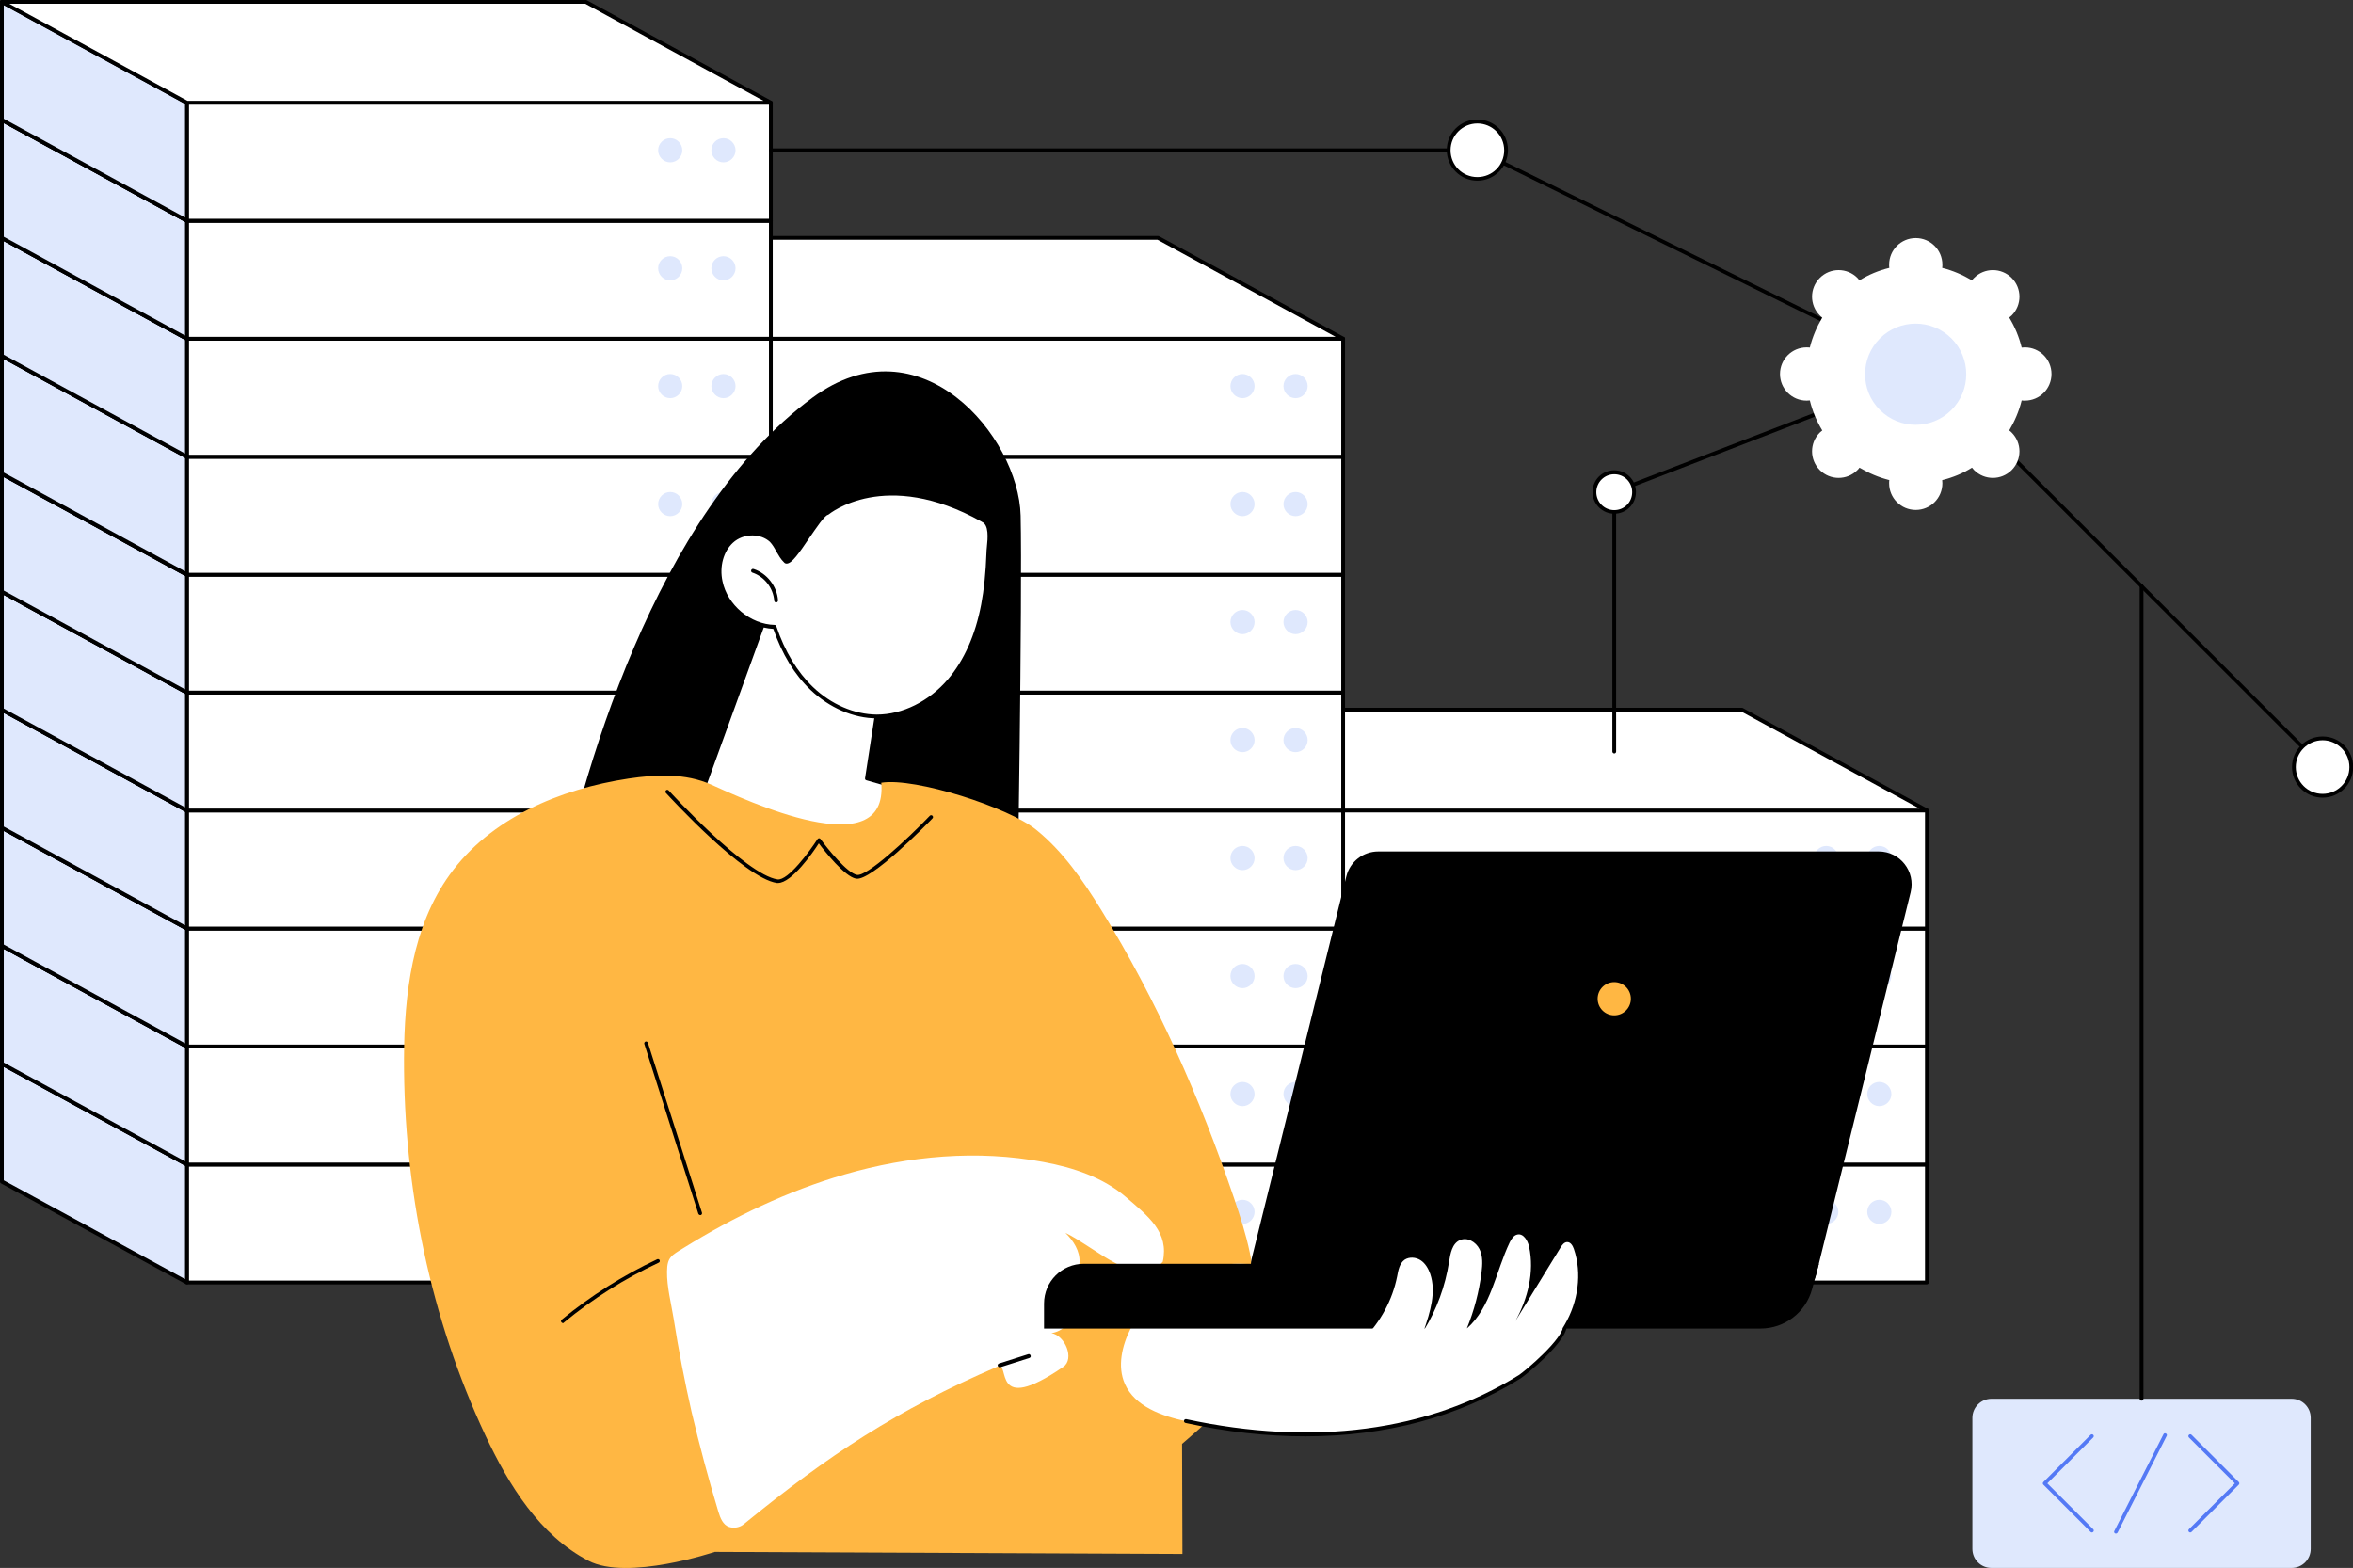 <?xml version="1.0" encoding="utf-8"?>
<!-- Generator: Adobe Illustrator 27.4.0, SVG Export Plug-In . SVG Version: 6.00 Build 0)  -->
<svg version="1.1" id="Layer_2_00000131333749764442742180000008181217848178881971_"
	 xmlns="http://www.w3.org/2000/svg" xmlns:xlink="http://www.w3.org/1999/xlink" x="0px" y="0px" viewBox="0 0 1246.3 830.5"
	 style="enable-background:new 0 0 1246.3 830.5;" xml:space="preserve">
<rect x="0" y="0" width="1246.3" height="830.5" fill="#333333" stroke="none"/>
<style type="text/css">
	.st0{fill:#DFE8FD;}
	.st1{fill:#FFFFFF;}
	.st2{fill:#FFB743;}
	.st3{fill:#5479F5;}
</style>
<g id="Illustration">
	<g id="Cloud_architect">
		<path class="st0" d="M1054.8,740.9h159c5.6,0,10.1,4.5,10.1,10.1v69.4c0,5.6-4.5,10.1-10.1,10.1h-159c-5.6,0-10.1-4.5-10.1-10.1
			V751C1044.7,745.5,1049.2,740.9,1054.8,740.9z"/>
		<rect x="711.3" y="616.8" class="st1" width="309.3" height="62.5"/>
		<path d="M1020.6,680.3H711.3c-0.5,0-1-0.5-1-1v-62.5c0-0.5,0.5-1,1-1h309.3c0.5,0,1,0.5,1,1v62.5
			C1021.6,679.8,1021.2,680.3,1020.6,680.3z M712.3,678.3h307.3v-60.5H712.3V678.3z"/>
		<path class="st0" d="M989,641.9c0,3.5,2.9,6.4,6.4,6.4s6.4-2.9,6.4-6.4s-2.9-6.4-6.4-6.4S989,638.4,989,641.9z"/>
		<path class="st0" d="M960.9,641.9c0,3.5,2.9,6.4,6.4,6.4s6.4-2.9,6.4-6.4s-2.9-6.4-6.4-6.4S960.9,638.4,960.9,641.9z"/>
		<polygon class="st0" points="613.3,625.8 711.3,679.3 711.3,616.8 613.3,563.4 		"/>
		<path d="M711.3,680.3c-0.2,0-0.3,0-0.5-0.1l-98-53.4c-0.3-0.2-0.5-0.5-0.5-0.9v-62.5c0-0.3,0.2-0.7,0.5-0.9s0.7-0.2,1,0l98,53.4
			c0.3,0.2,0.5,0.5,0.5,0.9v62.5c0,0.3-0.2,0.7-0.5,0.9C711.7,680.2,711.5,680.3,711.3,680.3L711.3,680.3z M614.3,625.3l96,52.3
			v-60.2l-96-52.3V625.3z"/>
		<polygon class="st1" points="922.6,563.4 1020.6,616.8 711.3,616.8 613.3,563.4 		"/>
		<path d="M1020.6,617.8H711.3c-0.2,0-0.3,0-0.5-0.1l-98-53.4c-0.4-0.2-0.6-0.7-0.5-1.1s0.5-0.8,1-0.8h309.3c0.2,0,0.3,0,0.5,0.1
			l98,53.4c0.4,0.2,0.6,0.7,0.5,1.1S1021.1,617.8,1020.6,617.8z M711.6,615.8h305.1l-94.4-51.4H617.2L711.6,615.8z"/>
		<rect x="711.3" y="554.3" class="st1" width="309.3" height="62.5"/>
		<path d="M1020.6,617.8H711.3c-0.5,0-1-0.5-1-1v-62.5c0-0.5,0.5-1,1-1h309.3c0.5,0,1,0.5,1,1v62.5
			C1021.6,617.3,1021.2,617.8,1020.6,617.8z M712.3,615.8h307.3v-60.5H712.3V615.8z"/>
		<path class="st0" d="M989,579.5c0,3.5,2.9,6.4,6.4,6.4s6.4-2.9,6.4-6.4s-2.9-6.4-6.4-6.4S989,575.9,989,579.5z"/>
		<path class="st0" d="M960.9,579.5c0,3.5,2.9,6.4,6.4,6.4s6.4-2.9,6.4-6.4s-2.9-6.4-6.4-6.4S960.9,575.9,960.9,579.5z"/>
		<polygon class="st0" points="613.3,563.4 711.3,616.8 711.3,554.3 613.3,500.9 		"/>
		<path d="M711.3,617.8c-0.2,0-0.3,0-0.5-0.1l-98-53.4c-0.3-0.2-0.5-0.5-0.5-0.9v-62.5c0-0.4,0.2-0.7,0.5-0.9s0.7-0.2,1,0l98,53.4
			c0.3,0.2,0.5,0.5,0.5,0.9v62.5c0,0.3-0.2,0.7-0.5,0.9C711.7,617.7,711.5,617.8,711.3,617.8L711.3,617.8z M614.3,562.8l96,52.3
			v-60.2l-96-52.3V562.8z"/>
		<polygon class="st1" points="922.6,500.9 1020.6,554.3 711.3,554.3 613.3,500.9 		"/>
		<path d="M1020.6,555.3H711.3c-0.2,0-0.3,0-0.5-0.1l-98-53.4c-0.4-0.2-0.6-0.7-0.5-1.1s0.5-0.8,1-0.8h309.3c0.2,0,0.3,0,0.5,0.1
			l98,53.4c0.4,0.2,0.6,0.7,0.5,1.1S1021.1,555.3,1020.6,555.3z M711.6,553.3h305.1l-94.4-51.4H617.2L711.6,553.3z"/>
		<rect x="711.3" y="491.8" class="st1" width="309.3" height="62.5"/>
		<path d="M1020.6,555.3H711.3c-0.5,0-1-0.5-1-1v-62.5c0-0.5,0.5-1,1-1h309.3c0.5,0,1,0.5,1,1v62.5
			C1021.6,554.8,1021.2,555.3,1020.6,555.3z M712.3,553.3h307.3v-60.5H712.3V553.3z"/>
		<path class="st0" d="M989,517c0,3.5,2.9,6.4,6.4,6.4s6.4-2.9,6.4-6.4s-2.9-6.4-6.4-6.4S989,513.4,989,517z"/>
		<path class="st0" d="M960.9,517c0,3.5,2.9,6.4,6.4,6.4s6.4-2.9,6.4-6.4s-2.9-6.4-6.4-6.4S960.9,513.4,960.9,517z"/>
		<polygon class="st0" points="613.3,500.9 711.3,554.3 711.3,491.8 613.3,438.4 		"/>
		<path d="M711.3,555.3c-0.2,0-0.3,0-0.5-0.1l-98-53.4c-0.3-0.2-0.5-0.5-0.5-0.9v-62.5c0-0.4,0.2-0.7,0.5-0.9s0.7-0.2,1,0l98,53.4
			c0.3,0.2,0.5,0.5,0.5,0.9v62.5c0,0.3-0.2,0.7-0.5,0.9C711.7,555.2,711.5,555.3,711.3,555.3L711.3,555.3z M614.3,500.3l96,52.3
			v-60.2l-96-52.3V500.3L614.3,500.3z"/>
		<polygon class="st1" points="922.6,438.4 1020.6,491.8 711.3,491.8 613.3,438.4 		"/>
		<path d="M1020.6,492.8H711.3c-0.2,0-0.3,0-0.5-0.1l-98-53.4c-0.4-0.2-0.6-0.7-0.5-1.1s0.5-0.8,1-0.8h309.3c0.2,0,0.3,0,0.5,0.1
			l98,53.4c0.4,0.2,0.6,0.7,0.5,1.1S1021.1,492.8,1020.6,492.8z M711.6,490.8h305.1l-94.4-51.4H617.2L711.6,490.8z"/>
		<rect x="711.3" y="429.3" class="st1" width="309.3" height="62.5"/>
		<path d="M1020.6,492.8H711.3c-0.5,0-1-0.5-1-1v-62.5c0-0.5,0.5-1,1-1h309.3c0.5,0,1,0.5,1,1v62.5
			C1021.6,492.4,1021.2,492.8,1020.6,492.8z M712.3,490.8h307.3v-60.5H712.3V490.8z"/>
		<path class="st0" d="M989,454.5c0,3.5,2.9,6.4,6.4,6.4s6.4-2.9,6.4-6.4s-2.9-6.4-6.4-6.4S989,450.9,989,454.5z"/>
		<path class="st0" d="M960.9,454.5c0,3.5,2.9,6.4,6.4,6.4s6.4-2.9,6.4-6.4s-2.9-6.4-6.4-6.4S960.9,450.9,960.9,454.5z"/>
		<polygon class="st0" points="613.3,438.4 711.3,491.8 711.3,429.3 613.3,375.9 		"/>
		<path d="M711.3,492.8c-0.2,0-0.3,0-0.5-0.1l-98-53.4c-0.3-0.2-0.5-0.5-0.5-0.9v-62.5c0-0.4,0.2-0.7,0.5-0.9s0.7-0.2,1,0l98,53.4
			c0.3,0.2,0.5,0.5,0.5,0.9v62.5c0,0.4-0.2,0.7-0.5,0.9C711.7,492.8,711.5,492.8,711.3,492.8L711.3,492.8z M614.3,437.8l96,52.3
			v-60.2l-96-52.3V437.8L614.3,437.8z"/>
		<polygon class="st1" points="922.6,375.9 1020.6,429.3 711.3,429.3 613.3,375.9 		"/>
		<path d="M1020.6,430.3H711.3c-0.2,0-0.3,0-0.5-0.1l-98-53.4c-0.4-0.2-0.6-0.7-0.5-1.1s0.5-0.8,1-0.8h309.3c0.2,0,0.3,0,0.5,0.1
			l98,53.4c0.4,0.2,0.6,0.7,0.5,1.1S1021.1,430.3,1020.6,430.3L1020.6,430.3z M711.6,428.3h305.1l-94.4-51.4H617.2L711.6,428.3
			L711.6,428.3z"/>
		<rect x="402.1" y="616.8" class="st1" width="309.3" height="62.5"/>
		<path d="M711.3,680.3H402.1c-0.5,0-1-0.5-1-1v-62.5c0-0.5,0.5-1,1-1h309.3c0.5,0,1,0.5,1,1v62.5
			C712.3,679.8,711.9,680.3,711.3,680.3z M403.1,678.3h307.3v-60.5H403.1V678.3z"/>
		<path class="st0" d="M679.8,641.9c0,3.5,2.9,6.4,6.4,6.4s6.4-2.9,6.4-6.4s-2.9-6.4-6.4-6.4S679.8,638.4,679.8,641.9z"/>
		<path class="st0" d="M651.7,641.9c0,3.5,2.9,6.4,6.4,6.4s6.4-2.9,6.4-6.4s-2.9-6.4-6.4-6.4S651.7,638.4,651.7,641.9z"/>
		<polygon class="st0" points="304,625.8 402.1,679.3 402.1,616.8 304,563.4 		"/>
		<path d="M402.1,680.3c-0.2,0-0.3,0-0.5-0.1l-98-53.4c-0.3-0.2-0.5-0.5-0.5-0.9v-62.5c0-0.3,0.2-0.7,0.5-0.9s0.7-0.2,1,0l98,53.4
			c0.3,0.2,0.5,0.5,0.5,0.9v62.5c0,0.3-0.2,0.7-0.5,0.9C402.4,680.2,402.2,680.3,402.1,680.3L402.1,680.3z M305,625.3l96,52.3v-60.2
			L305,565V625.3z"/>
		<polygon class="st1" points="613.3,563.4 711.3,616.8 402.1,616.8 304,563.4 		"/>
		<path d="M711.3,617.8H402.1c-0.2,0-0.3,0-0.5-0.1l-98-53.4c-0.4-0.2-0.6-0.7-0.5-1.1c0.1-0.4,0.5-0.8,1-0.8h309.3
			c0.2,0,0.3,0,0.5,0.1l98,53.4c0.4,0.2,0.6,0.7,0.5,1.1S711.8,617.8,711.3,617.8L711.3,617.8z M402.3,615.8h305.1l-94.4-51.4H308
			L402.3,615.8L402.3,615.8z"/>
		<rect x="402.1" y="554.3" class="st1" width="309.3" height="62.5"/>
		<path d="M711.3,617.8H402.1c-0.5,0-1-0.5-1-1v-62.5c0-0.5,0.5-1,1-1h309.3c0.5,0,1,0.5,1,1v62.5
			C712.3,617.3,711.9,617.8,711.3,617.8z M403.1,615.8h307.3v-60.5H403.1V615.8z"/>
		<path class="st0" d="M679.8,579.5c0,3.5,2.9,6.4,6.4,6.4s6.4-2.9,6.4-6.4s-2.9-6.4-6.4-6.4S679.8,575.9,679.8,579.5z"/>
		<path class="st0" d="M651.7,579.5c0,3.5,2.9,6.4,6.4,6.4s6.4-2.9,6.4-6.4s-2.9-6.4-6.4-6.4S651.7,575.9,651.7,579.5z"/>
		<polygon class="st0" points="304,563.4 402.1,616.8 402.1,554.3 304,500.9 		"/>
		<path d="M402.1,617.8c-0.2,0-0.3,0-0.5-0.1l-98-53.4c-0.3-0.2-0.5-0.5-0.5-0.9v-62.5c0-0.4,0.2-0.7,0.5-0.9s0.7-0.2,1,0l98,53.4
			c0.3,0.2,0.5,0.5,0.5,0.9v62.5c0,0.3-0.2,0.7-0.5,0.9C402.4,617.7,402.2,617.8,402.1,617.8L402.1,617.8z M305,562.8l96,52.3v-60.2
			l-96-52.3V562.8z"/>
		<polygon class="st1" points="613.3,500.9 711.3,554.3 402.1,554.3 304,500.9 		"/>
		<path d="M711.3,555.3H402.1c-0.2,0-0.3,0-0.5-0.1l-98-53.4c-0.4-0.2-0.6-0.7-0.5-1.1c0.1-0.4,0.5-0.8,1-0.8h309.3
			c0.2,0,0.3,0,0.5,0.1l98,53.4c0.4,0.2,0.6,0.7,0.5,1.1S711.8,555.3,711.3,555.3L711.3,555.3z M402.3,553.3h305.1l-94.4-51.4H308
			L402.3,553.3L402.3,553.3z"/>
		<rect x="402.1" y="491.8" class="st1" width="309.3" height="62.5"/>
		<path d="M711.3,555.3H402.1c-0.5,0-1-0.5-1-1v-62.5c0-0.5,0.5-1,1-1h309.3c0.5,0,1,0.5,1,1v62.5
			C712.3,554.8,711.9,555.3,711.3,555.3z M403.1,553.3h307.3v-60.5H403.1V553.3z"/>
		<path class="st0" d="M679.8,517c0,3.5,2.9,6.4,6.4,6.4s6.4-2.9,6.4-6.4s-2.9-6.4-6.4-6.4S679.8,513.4,679.8,517z"/>
		<path class="st0" d="M651.7,517c0,3.5,2.9,6.4,6.4,6.4s6.4-2.9,6.4-6.4s-2.9-6.4-6.4-6.4S651.7,513.4,651.7,517z"/>
		<polygon class="st0" points="304,500.9 402.1,554.3 402.1,491.8 304,438.4 		"/>
		<path d="M402.1,555.3c-0.2,0-0.3,0-0.5-0.1l-98-53.4c-0.3-0.2-0.5-0.5-0.5-0.9v-62.5c0-0.4,0.2-0.7,0.5-0.9s0.7-0.2,1,0l98,53.4
			c0.3,0.2,0.5,0.5,0.5,0.9v62.5c0,0.3-0.2,0.7-0.5,0.9C402.4,555.2,402.2,555.3,402.1,555.3L402.1,555.3z M305,500.3l96,52.3v-60.2
			l-96-52.3V500.3L305,500.3z"/>
		<polygon class="st1" points="613.3,438.4 711.3,491.8 402.1,491.8 304,438.4 		"/>
		<path d="M711.3,492.8H402.1c-0.2,0-0.3,0-0.5-0.1l-98-53.4c-0.4-0.2-0.6-0.7-0.5-1.1c0.1-0.4,0.5-0.8,1-0.8h309.3
			c0.2,0,0.3,0,0.5,0.1l98,53.4c0.4,0.2,0.6,0.7,0.5,1.1S711.8,492.8,711.3,492.8L711.3,492.8z M402.3,490.8h305.1l-94.4-51.4H308
			L402.3,490.8L402.3,490.8z"/>
		<rect x="402.1" y="429.3" class="st1" width="309.3" height="62.5"/>
		<path d="M711.3,492.8H402.1c-0.5,0-1-0.5-1-1v-62.5c0-0.5,0.5-1,1-1h309.3c0.5,0,1,0.5,1,1v62.5
			C712.3,492.4,711.9,492.8,711.3,492.8z M403.1,490.8h307.3v-60.5H403.1V490.8z"/>
		<path class="st0" d="M679.8,454.5c0,3.5,2.9,6.4,6.4,6.4s6.4-2.9,6.4-6.4s-2.9-6.4-6.4-6.4S679.8,450.9,679.8,454.5z"/>
		<path class="st0" d="M651.7,454.5c0,3.5,2.9,6.4,6.4,6.4s6.4-2.9,6.4-6.4s-2.9-6.4-6.4-6.4S651.7,450.9,651.7,454.5z"/>
		<polygon class="st0" points="304,438.4 402.1,491.8 402.1,429.3 304,375.9 		"/>
		<path d="M402.1,492.8c-0.2,0-0.3,0-0.5-0.1l-98-53.4c-0.3-0.2-0.5-0.5-0.5-0.9v-62.5c0-0.4,0.2-0.7,0.5-0.9s0.7-0.2,1,0l98,53.4
			c0.3,0.2,0.5,0.5,0.5,0.9v62.5c0,0.4-0.2,0.7-0.5,0.9C402.4,492.8,402.2,492.8,402.1,492.8L402.1,492.8z M305,437.8l96,52.3v-60.2
			l-96-52.3V437.8L305,437.8z"/>
		<polygon class="st1" points="613.3,375.9 711.3,429.3 402.1,429.3 304,375.9 		"/>
		<path d="M711.3,430.3H402.1c-0.2,0-0.3,0-0.5-0.1l-98-53.4c-0.4-0.2-0.6-0.7-0.5-1.1c0.1-0.4,0.5-0.8,1-0.8h309.3
			c0.2,0,0.3,0,0.5,0.1l98,53.4c0.4,0.2,0.6,0.7,0.5,1.1S711.8,430.3,711.3,430.3L711.3,430.3z M402.3,428.3h305.1l-94.4-51.4H308
			L402.3,428.3L402.3,428.3z"/>
		<rect x="402.1" y="366.8" class="st1" width="309.3" height="62.5"/>
		<path d="M711.3,430.3H402.1c-0.5,0-1-0.5-1-1v-62.5c0-0.5,0.5-1,1-1h309.3c0.5,0,1,0.5,1,1v62.5
			C712.3,429.9,711.9,430.3,711.3,430.3z M403.1,428.3h307.3v-60.5H403.1V428.3z"/>
		<path class="st0" d="M679.8,392c0,3.5,2.9,6.4,6.4,6.4s6.4-2.9,6.4-6.4s-2.9-6.4-6.4-6.4S679.8,388.5,679.8,392z"/>
		<path class="st0" d="M651.7,392c0,3.5,2.9,6.4,6.4,6.4s6.4-2.9,6.4-6.4s-2.9-6.4-6.4-6.4S651.7,388.5,651.7,392z"/>
		<polygon class="st0" points="304,375.9 402.1,429.3 402.1,366.8 304,313.4 		"/>
		<path d="M402.1,430.3c-0.2,0-0.3,0-0.5-0.1l-98-53.4c-0.3-0.2-0.5-0.5-0.5-0.9v-62.5c0-0.4,0.2-0.7,0.5-0.9s0.7-0.2,1,0l98,53.4
			c0.3,0.2,0.5,0.5,0.5,0.9v62.5c0,0.4-0.2,0.7-0.5,0.9C402.4,430.3,402.2,430.3,402.1,430.3L402.1,430.3z M305,375.3l96,52.3v-60.2
			l-96-52.3V375.3z"/>
		<polygon class="st1" points="613.3,313.4 711.3,366.8 402.1,366.8 304,313.4 		"/>
		<path d="M711.3,367.8H402.1c-0.2,0-0.3,0-0.5-0.1l-98-53.4c-0.4-0.2-0.6-0.7-0.5-1.1c0.1-0.4,0.5-0.8,1-0.8h309.3
			c0.2,0,0.3,0,0.5,0.1l98,53.4c0.4,0.2,0.6,0.7,0.5,1.1S711.8,367.8,711.3,367.8L711.3,367.8z M402.3,365.8h305.1l-94.4-51.4H308
			L402.3,365.8L402.3,365.8z"/>
		<rect x="402.1" y="304.4" class="st1" width="309.3" height="62.5"/>
		<path d="M711.3,367.8H402.1c-0.5,0-1-0.5-1-1v-62.5c0-0.5,0.5-1,1-1h309.3c0.5,0,1,0.5,1,1v62.5
			C712.3,367.4,711.9,367.8,711.3,367.8z M403.1,365.8h307.3v-60.5H403.1V365.8z"/>
		<path class="st0" d="M679.8,329.5c0,3.5,2.9,6.4,6.4,6.4s6.4-2.9,6.4-6.4s-2.9-6.4-6.4-6.4S679.8,326,679.8,329.5z"/>
		<path class="st0" d="M651.7,329.5c0,3.5,2.9,6.4,6.4,6.4s6.4-2.9,6.4-6.4s-2.9-6.4-6.4-6.4S651.7,326,651.7,329.5z"/>
		<polygon class="st0" points="304,313.4 402.1,366.8 402.1,304.4 304,250.9 		"/>
		<path d="M402.1,367.8c-0.2,0-0.3,0-0.5-0.1l-98-53.4c-0.3-0.2-0.5-0.5-0.5-0.9v-62.5c0-0.4,0.2-0.7,0.5-0.9c0.3-0.2,0.7-0.2,1,0
			l98,53.4c0.3,0.2,0.5,0.5,0.5,0.9v62.5c0,0.4-0.2,0.7-0.5,0.9C402.4,367.8,402.2,367.8,402.1,367.8L402.1,367.8z M305,312.8
			l96,52.3v-60.2l-96-52.3V312.8z"/>
		<polygon class="st1" points="613.3,250.9 711.3,304.4 402.1,304.4 304,250.9 		"/>
		<path d="M711.3,305.4H402.1c-0.2,0-0.3,0-0.5-0.1l-98-53.4c-0.4-0.2-0.6-0.7-0.5-1.1c0.1-0.4,0.5-0.8,1-0.8h309.3
			c0.2,0,0.3,0,0.5,0.1l98,53.4c0.4,0.2,0.6,0.7,0.5,1.1S711.8,305.4,711.3,305.4L711.3,305.4z M402.3,303.4h305.1l-94.4-51.4H308
			L402.3,303.4L402.3,303.4z"/>
		<rect x="402.1" y="241.9" class="st1" width="309.3" height="62.5"/>
		<path d="M711.3,305.4H402.1c-0.5,0-1-0.5-1-1v-62.5c0-0.6,0.5-1,1-1h309.3c0.5,0,1,0.4,1,1v62.5
			C712.3,304.9,711.9,305.4,711.3,305.4z M403.1,303.4h307.3v-60.5H403.1V303.4z"/>
		<path class="st0" d="M679.8,267c0,3.5,2.9,6.4,6.4,6.4s6.4-2.9,6.4-6.4s-2.9-6.4-6.4-6.4S679.8,263.5,679.8,267z"/>
		<path class="st0" d="M651.7,267c0,3.5,2.9,6.4,6.4,6.4s6.4-2.9,6.4-6.4s-2.9-6.4-6.4-6.4S651.7,263.5,651.7,267z"/>
		<polygon class="st0" points="304,250.9 402.1,304.4 402.1,241.9 304,188.4 		"/>
		<path d="M402.1,305.4c-0.2,0-0.3,0-0.5-0.1l-98-53.4c-0.3-0.2-0.5-0.5-0.5-0.9v-62.5c0-0.4,0.2-0.7,0.5-0.9c0.3-0.2,0.7-0.2,1,0
			l98,53.4c0.3,0.2,0.5,0.5,0.5,0.9v62.5c0,0.4-0.2,0.7-0.5,0.9C402.4,305.3,402.2,305.4,402.1,305.4L402.1,305.4z M305,250.3
			l96,52.3v-60.2l-96-52.3V250.3L305,250.3z"/>
		<polygon class="st1" points="613.3,188.4 711.3,241.9 402.1,241.9 304,188.4 		"/>
		<path d="M711.3,242.9H402.1c-0.2,0-0.3,0-0.5-0.1l-98-53.4c-0.4-0.2-0.6-0.7-0.5-1.1c0.1-0.4,0.5-0.8,1-0.8h309.3
			c0.2,0,0.3,0,0.5,0.1l98,53.4c0.4,0.2,0.6,0.7,0.5,1.1S711.8,242.9,711.3,242.9L711.3,242.9z M402.3,240.9h305.1l-94.4-51.4H308
			L402.3,240.9L402.3,240.9z"/>
		<rect x="402.1" y="179.4" class="st1" width="309.3" height="62.5"/>
		<path d="M711.3,242.9H402.1c-0.5,0-1-0.4-1-1v-62.5c0-0.6,0.5-1,1-1h309.3c0.5,0,1,0.4,1,1v62.5
			C712.3,242.4,711.9,242.9,711.3,242.9z M403.1,240.9h307.3v-60.5H403.1V240.9z"/>
		<path class="st0" d="M679.8,204.5c0,3.5,2.9,6.4,6.4,6.4s6.4-2.9,6.4-6.4s-2.9-6.4-6.4-6.4S679.8,201,679.8,204.5z"/>
		<path class="st0" d="M651.7,204.5c0,3.5,2.9,6.4,6.4,6.4s6.4-2.9,6.4-6.4s-2.9-6.4-6.4-6.4S651.7,201,651.7,204.5z"/>
		<polygon class="st0" points="304,188.4 402.1,241.9 402.1,179.4 304,126 		"/>
		<path d="M402.1,242.9c-0.2,0-0.3,0-0.5-0.1l-98-53.4c-0.3-0.2-0.5-0.5-0.5-0.9V126c0-0.3,0.2-0.7,0.5-0.9s0.7-0.2,1,0l98,53.4
			c0.3,0.2,0.5,0.5,0.5,0.9v62.5c0,0.4-0.2,0.7-0.5,0.9C402.4,242.8,402.2,242.9,402.1,242.9L402.1,242.9z M305,187.9l96,52.3V180
			l-96-52.3V187.9L305,187.9z"/>
		<polygon class="st1" points="613.3,126 711.3,179.4 402.1,179.4 304,126 		"/>
		<path d="M711.3,180.4H402.1c-0.2,0-0.3,0-0.5-0.1l-98-53.4c-0.4-0.2-0.6-0.7-0.5-1.1c0.1-0.4,0.5-0.8,1-0.8h309.3
			c0.2,0,0.3,0,0.5,0.1l98,53.4c0.4,0.2,0.6,0.7,0.5,1.1S711.8,180.4,711.3,180.4L711.3,180.4z M402.3,178.4h305.1L613.1,127H308
			L402.3,178.4L402.3,178.4z"/>
		<rect x="99" y="616.8" class="st1" width="309.3" height="62.5"/>
		<path d="M408.3,680.3H99c-0.6,0-1-0.5-1-1v-62.5c0-0.5,0.4-1,1-1h309.3c0.5,0,1,0.5,1,1v62.5C409.3,679.8,408.9,680.3,408.3,680.3
			z M100,678.3h307.3v-60.5H100V678.3z"/>
		<path class="st0" d="M376.8,641.9c0,3.5,2.9,6.4,6.4,6.4s6.4-2.9,6.4-6.4s-2.9-6.4-6.4-6.4S376.8,638.4,376.8,641.9z"/>
		<path class="st0" d="M348.6,641.9c0,3.5,2.9,6.4,6.4,6.4s6.4-2.9,6.4-6.4s-2.9-6.4-6.4-6.4S348.6,638.4,348.6,641.9z"/>
		<polygon class="st0" points="1,625.8 99,679.3 99,616.8 1,563.4 		"/>
		<path d="M99,680.3c-0.2,0-0.3,0-0.5-0.1l-98-53.4c-0.3-0.2-0.5-0.5-0.5-0.9v-62.5c0-0.3,0.2-0.7,0.5-0.9s0.7-0.2,1,0l98,53.4
			c0.3,0.2,0.5,0.5,0.5,0.9v62.5c0,0.3-0.2,0.7-0.5,0.9C99.4,680.2,99.2,680.3,99,680.3L99,680.3z M2,625.2l96,52.3v-60.2L2,565
			V625.2L2,625.2z"/>
		<polygon class="st1" points="310.3,563.4 408.3,616.8 99,616.8 1,563.4 		"/>
		<path d="M408.3,617.8H99c-0.2,0-0.3,0-0.5-0.1l-98-53.4c-0.4-0.2-0.6-0.7-0.5-1.1s0.5-0.8,1-0.8h309.3c0.2,0,0.3,0,0.5,0.1
			l98,53.4c0.4,0.2,0.6,0.7,0.5,1.1C409.2,617.5,408.8,617.8,408.3,617.8L408.3,617.8z M99.3,615.8h305.1L310,564.4H4.9
			C4.9,564.4,99.3,615.8,99.3,615.8z"/>
		<rect x="99" y="554.3" class="st1" width="309.3" height="62.5"/>
		<path d="M408.3,617.8H99c-0.6,0-1-0.5-1-1v-62.5c0-0.5,0.4-1,1-1h309.3c0.5,0,1,0.5,1,1v62.5C409.3,617.3,408.9,617.8,408.3,617.8
			z M100,615.8h307.3v-60.5H100V615.8z"/>
		<path class="st0" d="M376.8,579.5c0,3.5,2.9,6.4,6.4,6.4s6.4-2.9,6.4-6.4s-2.9-6.4-6.4-6.4S376.8,575.9,376.8,579.5z"/>
		<path class="st0" d="M348.6,579.5c0,3.5,2.9,6.4,6.4,6.4s6.4-2.9,6.4-6.4s-2.9-6.4-6.4-6.4S348.6,575.9,348.6,579.5z"/>
		<polygon class="st0" points="1,563.4 99,616.8 99,554.3 1,500.9 		"/>
		<path d="M99,617.8c-0.2,0-0.3,0-0.5-0.1l-98-53.4c-0.3-0.2-0.5-0.5-0.5-0.9v-62.5c0-0.4,0.2-0.7,0.5-0.9s0.7-0.2,1,0l98,53.4
			c0.3,0.2,0.5,0.5,0.5,0.9v62.5c0,0.3-0.2,0.7-0.5,0.9C99.4,617.7,99.2,617.8,99,617.8L99,617.8z M2,562.8l96,52.3v-60.2L2,502.6
			V562.8z"/>
		<polygon class="st1" points="310.3,500.9 408.3,554.3 99,554.3 1,500.9 		"/>
		<path d="M408.3,555.3H99c-0.2,0-0.3,0-0.5-0.1l-98-53.4c-0.4-0.2-0.6-0.7-0.5-1.1s0.5-0.8,1-0.8h309.3c0.2,0,0.3,0,0.5,0.1
			l98,53.4c0.4,0.2,0.6,0.7,0.5,1.1C409.2,555,408.8,555.3,408.3,555.3z M99.3,553.3h305.1L310,501.9H4.9
			C4.9,501.9,99.3,553.3,99.3,553.3z"/>
		<rect x="99" y="491.8" class="st1" width="309.3" height="62.5"/>
		<path d="M408.3,555.3H99c-0.6,0-1-0.5-1-1v-62.5c0-0.5,0.4-1,1-1h309.3c0.5,0,1,0.5,1,1v62.5C409.3,554.8,408.9,555.3,408.3,555.3
			z M100,553.3h307.3v-60.5H100V553.3z"/>
		<path class="st0" d="M376.8,517c0,3.5,2.9,6.4,6.4,6.4s6.4-2.9,6.4-6.4s-2.9-6.4-6.4-6.4S376.8,513.4,376.8,517z"/>
		<path class="st0" d="M348.6,517c0,3.5,2.9,6.4,6.4,6.4s6.4-2.9,6.4-6.4s-2.9-6.4-6.4-6.4S348.6,513.4,348.6,517z"/>
		<polygon class="st0" points="1,500.9 99,554.3 99,491.8 1,438.4 		"/>
		<path d="M99,555.3c-0.2,0-0.3,0-0.5-0.1l-98-53.4c-0.3-0.2-0.5-0.5-0.5-0.9v-62.5c0-0.4,0.2-0.7,0.5-0.9s0.7-0.2,1,0l98,53.4
			c0.3,0.2,0.5,0.5,0.5,0.9v62.5c0,0.3-0.2,0.7-0.5,0.9C99.4,555.2,99.2,555.3,99,555.3z M2,500.3l96,52.3v-60.2L2,440.1V500.3
			L2,500.3z"/>
		<polygon class="st1" points="310.3,438.4 408.3,491.8 99,491.8 1,438.4 		"/>
		<path d="M408.3,492.8H99c-0.2,0-0.3,0-0.5-0.1l-98-53.4c-0.4-0.2-0.6-0.7-0.5-1.1s0.5-0.8,1-0.8h309.3c0.2,0,0.3,0,0.5,0.1
			l98,53.4c0.4,0.2,0.6,0.7,0.5,1.1C409.2,492.5,408.8,492.8,408.3,492.8z M99.3,490.8h305.1L310,439.4H4.9
			C4.9,439.4,99.3,490.8,99.3,490.8z"/>
		<rect x="99" y="429.3" class="st1" width="309.3" height="62.5"/>
		<path d="M408.3,492.8H99c-0.6,0-1-0.5-1-1v-62.5c0-0.5,0.4-1,1-1h309.3c0.5,0,1,0.5,1,1v62.5C409.3,492.4,408.9,492.8,408.3,492.8
			z M100,490.8h307.3v-60.5H100V490.8z"/>
		<path class="st0" d="M376.8,454.5c0,3.5,2.9,6.4,6.4,6.4s6.4-2.9,6.4-6.4s-2.9-6.4-6.4-6.4S376.8,450.9,376.8,454.5z"/>
		<path class="st0" d="M348.6,454.5c0,3.5,2.9,6.4,6.4,6.4s6.4-2.9,6.4-6.4s-2.9-6.4-6.4-6.4S348.6,450.9,348.6,454.5z"/>
		<polygon class="st0" points="1,438.4 99,491.8 99,429.3 1,375.9 		"/>
		<path d="M99,492.8c-0.2,0-0.3,0-0.5-0.1l-98-53.4c-0.3-0.2-0.5-0.5-0.5-0.9v-62.5c0-0.4,0.2-0.7,0.5-0.9s0.7-0.2,1,0l98,53.4
			c0.3,0.2,0.5,0.5,0.5,0.9v62.5c0,0.4-0.2,0.7-0.5,0.9C99.4,492.8,99.2,492.8,99,492.8L99,492.8z M2,437.8l96,52.3v-60.2L2,377.6
			V437.8z"/>
		<polygon class="st1" points="310.3,375.9 408.3,429.3 99,429.3 1,375.9 		"/>
		<path d="M408.3,430.3H99c-0.2,0-0.3,0-0.5-0.1l-98-53.4c-0.4-0.2-0.6-0.7-0.5-1.1s0.5-0.8,1-0.8h309.3c0.2,0,0.3,0,0.5,0.1
			l98,53.4c0.4,0.2,0.6,0.7,0.5,1.1C409.2,430,408.8,430.3,408.3,430.3L408.3,430.3z M99.3,428.3h305.1L310,376.9H4.9L99.3,428.3
			L99.3,428.3z"/>
		<rect x="99" y="366.8" class="st1" width="309.3" height="62.5"/>
		<path d="M408.3,430.3H99c-0.6,0-1-0.5-1-1v-62.5c0-0.5,0.4-1,1-1h309.3c0.5,0,1,0.5,1,1v62.5C409.3,429.9,408.9,430.3,408.3,430.3
			z M100,428.3h307.3v-60.5H100V428.3z"/>
		<path class="st0" d="M376.8,392c0,3.5,2.9,6.4,6.4,6.4s6.4-2.9,6.4-6.4s-2.9-6.4-6.4-6.4S376.8,388.5,376.8,392z"/>
		<path class="st0" d="M348.6,392c0,3.5,2.9,6.4,6.4,6.4s6.4-2.9,6.4-6.4s-2.9-6.4-6.4-6.4S348.6,388.5,348.6,392z"/>
		<polygon class="st0" points="1,375.9 99,429.3 99,366.8 1,313.4 		"/>
		<path d="M99,430.3c-0.2,0-0.3,0-0.5-0.1l-98-53.4c-0.3-0.2-0.5-0.5-0.5-0.9v-62.5c0-0.4,0.2-0.7,0.5-0.9s0.7-0.2,1,0l98,53.4
			c0.3,0.2,0.5,0.5,0.5,0.9v62.5c0,0.4-0.2,0.7-0.5,0.9C99.4,430.3,99.2,430.3,99,430.3L99,430.3z M2,375.3l96,52.3v-60.2L2,315.1
			V375.3L2,375.3z"/>
		<polygon class="st1" points="310.3,313.4 408.3,366.8 99,366.8 1,313.4 		"/>
		<path d="M408.3,367.8H99c-0.2,0-0.3,0-0.5-0.1l-98-53.4c-0.4-0.2-0.6-0.7-0.5-1.1s0.5-0.8,1-0.8h309.3c0.2,0,0.3,0,0.5,0.1
			l98,53.4c0.4,0.2,0.6,0.7,0.5,1.1C409.2,367.5,408.8,367.8,408.3,367.8L408.3,367.8z M99.3,365.8h305.1L310,314.4H4.9L99.3,365.8
			L99.3,365.8z"/>
		<rect x="99" y="304.4" class="st1" width="309.3" height="62.5"/>
		<path d="M408.3,367.8H99c-0.6,0-1-0.5-1-1v-62.5c0-0.5,0.4-1,1-1h309.3c0.5,0,1,0.5,1,1v62.5C409.3,367.4,408.9,367.8,408.3,367.8
			z M100,365.8h307.3v-60.5H100V365.8z"/>
		<path class="st0" d="M376.8,329.5c0,3.5,2.9,6.4,6.4,6.4s6.4-2.9,6.4-6.4s-2.9-6.4-6.4-6.4S376.8,326,376.8,329.5z"/>
		<path class="st0" d="M348.6,329.5c0,3.5,2.9,6.4,6.4,6.4s6.4-2.9,6.4-6.4s-2.9-6.4-6.4-6.4S348.6,326,348.6,329.5z"/>
		<polygon class="st0" points="1,313.4 99,366.8 99,304.4 1,250.9 		"/>
		<path d="M99,367.8c-0.2,0-0.3,0-0.5-0.1l-98-53.4c-0.3-0.2-0.5-0.5-0.5-0.9v-62.5c0-0.4,0.2-0.7,0.5-0.9c0.3-0.2,0.7-0.2,1,0
			l98,53.4c0.3,0.2,0.5,0.5,0.5,0.9v62.5c0,0.4-0.2,0.7-0.5,0.9C99.4,367.8,99.2,367.8,99,367.8z M2,312.8l96,52.3v-60.2L2,252.6
			V312.8z"/>
		<polygon class="st1" points="310.3,250.9 408.3,304.4 99,304.4 1,250.9 		"/>
		<path d="M408.3,305.4H99c-0.2,0-0.3,0-0.5-0.1l-98-53.4c-0.4-0.2-0.6-0.7-0.5-1.1s0.5-0.8,1-0.8h309.3c0.2,0,0.3,0,0.5,0.1
			l98,53.4c0.4,0.2,0.6,0.7,0.5,1.1C409.2,305,408.8,305.4,408.3,305.4z M99.3,303.4h305.1L310,251.9H4.9
			C4.9,251.9,99.3,303.4,99.3,303.4z"/>
		<rect x="99" y="241.9" class="st1" width="309.3" height="62.5"/>
		<path d="M408.3,305.4H99c-0.6,0-1-0.5-1-1v-62.5c0-0.6,0.4-1,1-1h309.3c0.5,0,1,0.4,1,1v62.5C409.3,304.9,408.9,305.4,408.3,305.4
			z M100,303.4h307.3v-60.5H100V303.4z"/>
		<path class="st0" d="M376.8,267c0,3.5,2.9,6.4,6.4,6.4s6.4-2.9,6.4-6.4s-2.9-6.4-6.4-6.4S376.8,263.5,376.8,267z"/>
		<path class="st0" d="M348.6,267c0,3.5,2.9,6.4,6.4,6.4s6.4-2.9,6.4-6.4s-2.9-6.4-6.4-6.4S348.6,263.5,348.6,267z"/>
		<polygon class="st0" points="1,250.9 99,304.4 99,241.9 1,188.4 		"/>
		<path d="M99,305.4c-0.2,0-0.3,0-0.5-0.1l-98-53.4c-0.3-0.2-0.5-0.5-0.5-0.9v-62.5c0-0.4,0.2-0.7,0.5-0.9c0.3-0.2,0.7-0.2,1,0
			l98,53.4c0.3,0.2,0.5,0.5,0.5,0.9v62.5c0,0.4-0.2,0.7-0.5,0.9C99.4,305.3,99.2,305.4,99,305.4L99,305.4z M2,250.3l96,52.3v-60.2
			L2,190.1V250.3L2,250.3z"/>
		<polygon class="st1" points="310.3,188.4 408.3,241.9 99,241.9 1,188.4 		"/>
		<path d="M408.3,242.9H99c-0.2,0-0.3,0-0.5-0.1l-98-53.4c-0.4-0.2-0.6-0.7-0.5-1.1s0.5-0.8,1-0.8h309.3c0.2,0,0.3,0,0.5,0.1
			l98,53.4c0.4,0.2,0.6,0.7,0.5,1.1C409.2,242.6,408.8,242.9,408.3,242.9z M99.3,240.9h305.1L310,189.4H4.9
			C4.9,189.4,99.3,240.9,99.3,240.9z"/>
		<rect x="99" y="179.4" class="st1" width="309.3" height="62.5"/>
		<path d="M408.3,242.9H99c-0.6,0-1-0.4-1-1v-62.5c0-0.6,0.4-1,1-1h309.3c0.5,0,1,0.4,1,1v62.5C409.3,242.4,408.9,242.9,408.3,242.9
			z M100,240.9h307.3v-60.5H100V240.9z"/>
		<path class="st0" d="M376.8,204.5c0,3.5,2.9,6.4,6.4,6.4s6.4-2.9,6.4-6.4s-2.9-6.4-6.4-6.4S376.8,201,376.8,204.5z"/>
		<path class="st0" d="M348.6,204.5c0,3.5,2.9,6.4,6.4,6.4s6.4-2.9,6.4-6.4s-2.9-6.4-6.4-6.4S348.6,201,348.6,204.5z"/>
		<polygon class="st0" points="1,188.4 99,241.9 99,179.4 1,126 		"/>
		<path d="M99,242.9c-0.2,0-0.3,0-0.5-0.1l-98-53.4c-0.3-0.2-0.5-0.5-0.5-0.9V126c0-0.3,0.2-0.7,0.5-0.9s0.7-0.2,1,0l98,53.4
			c0.3,0.2,0.5,0.5,0.5,0.9v62.5c0,0.4-0.2,0.7-0.5,0.9C99.4,242.8,99.2,242.9,99,242.9L99,242.9z M2,187.9l96,52.3V180L2,127.7
			V187.9z"/>
		<polygon class="st1" points="310.3,126 408.3,179.4 99,179.4 1,126 		"/>
		<path d="M408.3,180.4H99c-0.2,0-0.3,0-0.5-0.1l-98-53.4c-0.4-0.2-0.6-0.7-0.5-1.1s0.5-0.8,1-0.8h309.3c0.2,0,0.3,0,0.5,0.1
			l98,53.4c0.4,0.2,0.6,0.7,0.5,1.1C409.2,180.1,408.8,180.4,408.3,180.4L408.3,180.4z M99.3,178.4h305.1L310,127H4.9
			C4.9,127,99.3,178.4,99.3,178.4z"/>
		<rect x="99" y="116.9" class="st1" width="309.3" height="62.5"/>
		<path d="M408.3,180.4H99c-0.6,0-1-0.4-1-1v-62.5c0-0.6,0.4-1,1-1h309.3c0.5,0,1,0.4,1,1v62.5C409.3,179.9,408.9,180.4,408.3,180.4
			z M100,178.4h307.3v-60.5H100V178.4z"/>
		<path class="st0" d="M376.8,142.1c0,3.5,2.9,6.4,6.4,6.4s6.4-2.9,6.4-6.4s-2.9-6.4-6.4-6.4S376.8,138.5,376.8,142.1z"/>
		<path class="st0" d="M348.6,142.1c0,3.5,2.9,6.4,6.4,6.4s6.4-2.9,6.4-6.4s-2.9-6.4-6.4-6.4S348.6,138.5,348.6,142.1z"/>
		<polygon class="st0" points="1,126 99,179.4 99,116.9 1,63.5 		"/>
		<path d="M99,180.4c-0.2,0-0.3,0-0.5-0.1l-98-53.4C0.2,126.7,0,126.3,0,126V63.5c0-0.3,0.2-0.7,0.5-0.9s0.7-0.2,1,0l98,53.4
			c0.3,0.2,0.5,0.5,0.5,0.9v62.5c0,0.4-0.2,0.7-0.5,0.9C99.4,180.3,99.2,180.4,99,180.4z M2,125.4l96,52.3v-60.2L2,65.2V125.4z"/>
		<polygon class="st1" points="310.3,63.5 408.3,116.9 99,116.9 1,63.5 		"/>
		<path d="M408.3,117.9H99c-0.2,0-0.3,0-0.5-0.1l-98-53.4c-0.4-0.2-0.6-0.7-0.5-1.1s0.5-0.8,1-0.8h309.3c0.2,0,0.3,0,0.5,0.1
			l98,53.4c0.4,0.2,0.6,0.7,0.5,1.1C409.2,117.6,408.8,117.9,408.3,117.9z M99.3,115.9h305.1L310,64.5H4.9
			C4.9,64.5,99.3,115.9,99.3,115.9z"/>
		<rect x="99" y="54.4" class="st1" width="309.3" height="62.5"/>
		<path d="M408.3,117.9H99c-0.6,0-1-0.4-1-1V54.4c0-0.5,0.4-1,1-1h309.3c0.5,0,1,0.5,1,1v62.5C409.3,117.5,408.9,117.9,408.3,117.9z
			 M100,115.9h307.3V55.4H100V115.9z"/>
		<path class="st0" d="M376.8,79.6c0,3.5,2.9,6.4,6.4,6.4s6.4-2.9,6.4-6.4s-2.9-6.4-6.4-6.4S376.8,76,376.8,79.6z"/>
		<path class="st0" d="M348.6,79.6c0,3.5,2.9,6.4,6.4,6.4s6.4-2.9,6.4-6.4s-2.9-6.4-6.4-6.4S348.6,76,348.6,79.6z"/>
		<polygon class="st0" points="1,63.5 99,116.9 99,54.4 1,1 		"/>
		<path d="M99,117.9c-0.2,0-0.3,0-0.5-0.1l-98-53.4C0.2,64.2,0,63.8,0,63.5V1c0-0.4,0.2-0.7,0.5-0.9s0.7-0.2,1,0l98,53.4
			c0.3,0.2,0.5,0.5,0.5,0.9v62.5c0,0.3-0.2,0.7-0.5,0.9C99.4,117.8,99.2,117.9,99,117.9z M2,62.9l96,52.3V55L2,2.7V62.9z"/>
		<polygon class="st1" points="310.3,1 408.3,54.4 99,54.4 1,1 		"/>
		<path d="M408.3,55.4H99c-0.2,0-0.3,0-0.5-0.1L0.5,1.9C0.1,1.7-0.1,1.2,0,0.8C0.1,0.3,0.5,0,1,0h309.3c0.2,0,0.3,0,0.5,0.1l98,53.4
			c0.4,0.2,0.6,0.7,0.5,1.1C409.2,55.1,408.8,55.4,408.3,55.4L408.3,55.4z M99.3,53.4h305.1L310,2H4.9C4.9,2,99.3,53.4,99.3,53.4z"
			/>
		<path d="M292.1,489l246.7-2.1c0,0,2.8-171.8,1.8-213.8c-1-42-53.3-104.4-110.2-62.5C347.1,272,307.5,409.4,292.1,489L292.1,489z"
			/>
		<path class="st1" d="M407.7,320.8l-36.8,101.5c0,0,70.2,86.5,123.1,83.1c52.9-3.4,43.1-63.3,3.6-81.9l-38.5-11.1l11.5-74.2
			L407.7,320.8L407.7,320.8z"/>
		<path d="M490.9,506.5c-21.6,0-48.2-13.7-78.9-40.6c-24-21-41.7-42.8-41.9-43c-0.2-0.3-0.3-0.6-0.2-1l36.8-101.5
			c0.2-0.5,0.7-0.8,1.2-0.6l63,17.4c0.5,0.1,0.8,0.6,0.7,1.1l-11.4,73.3l37.6,10.9c0,0,0.1,0,0.1,0.1c22.4,10.6,36.8,35.3,32.8,56.4
			c-3.1,16.1-16.5,26.1-36.8,27.4C493,506.5,492,506.6,490.9,506.5L490.9,506.5z M372,422.1c5.5,6.6,72.1,85.6,122,82.3
			c19.6-1.3,32-10.4,34.9-25.8c3.8-20.2-10-44-31.6-54.2l-38.4-11.1c-0.5-0.1-0.8-0.6-0.7-1.1l11.3-73.3L408.3,322L372,422.1
			L372,422.1z"/>
		<path class="st2" d="M311.7,826.7c-25.9-13.5-42.2-40-54.6-66.4c-29.1-62.1-43.3-131-43.1-199.6c0.1-34,4.3-69.8,24.2-97.4
			c21.5-29.9,58.3-45.4,94.7-50.9c14.7-2.2,30.2-2.9,43.8,3.2c17.6,7.9,93.9,43.8,90.1-1c18.1-2.9,67.6,13.2,81.9,24.8
			c14.3,11.5,24.9,26.9,34.6,42.6c29.5,47.8,52.2,99.5,70.3,152.6c6.4,18.8,12.4,38.4,10.3,58.2c-2.3,22.3-6.5,43.7-23,58.9
			c-5.3,4.9-14.8,13.1-14.8,13.1l0.2,58.3L378.6,822C378.6,822,332.3,837.5,311.7,826.7L311.7,826.7z"/>
		<path d="M370.9,643.6c-0.4,0-0.8-0.3-1-0.7L341.3,553c-0.2-0.5,0.1-1.1,0.6-1.3s1.1,0.1,1.3,0.7l28.6,89.9
			c0.2,0.5-0.1,1.1-0.6,1.3C371.1,643.6,371,643.6,370.9,643.6L370.9,643.6z"/>
		<path class="st1" d="M380.5,800.7c1,3.3,2.4,7,5.7,8.1c2.6,0.8,5.7,0.3,7.8-1.5c45.1-36.8,81.1-60.5,134.5-83.5
			c6.8-2.9-3.9,26.7,34.7,0.2c6.1-4.2,1-16.6-6.3-17.9c6-0.8,11.2-6.1,11.9-12.1s-2.9-12.4-8.5-14.7c5.8,1.1,11.3-4.7,11.5-10.7
			c0.3-5.9-3.2-11.4-7.5-15.6c16.2,7.8,38.8,30.7,51.6,15.3c3.4-15.6-7.5-23.9-19.6-34.3s-27.9-15.6-43.6-18.5
			c-34.9-6.6-71.3-3.3-105.4,6.6c-30,8.7-58.6,22.4-85.2,38.9c-6.5,4-8.7,4.9-8.8,12.5c-0.1,8.1,2.2,16.9,3.5,24.9
			c2.6,16.6,5.8,33,9.5,49.4C370.5,765.5,375.2,783.2,380.5,800.7L380.5,800.7z"/>
		<path d="M529.5,724.2c-0.4,0-0.8-0.3-1-0.7c-0.2-0.5,0.1-1.1,0.7-1.3l15.4-4.9c0.5-0.2,1.1,0.1,1.3,0.7s-0.1,1.1-0.7,1.3
			l-15.4,4.9C529.7,724.2,529.6,724.2,529.5,724.2L529.5,724.2z"/>
		<path d="M298.2,700.8c-0.3,0-0.6-0.1-0.8-0.4c-0.4-0.4-0.3-1.1,0.1-1.4c15.5-12.7,32.5-23.5,50.6-32c0.5-0.2,1.1,0,1.3,0.5
			c0.2,0.5,0,1.1-0.5,1.3c-18,8.4-34.9,19.1-50.2,31.7C298.6,700.8,298.4,700.8,298.2,700.8L298.2,700.8z"/>
		<path class="st1" d="M598.9,703.6c-4.6,9.1-7.2,20.1-3.1,29.4c5.3,12,19.5,17,32.3,19.8c60.8,13.1,124,9.4,176.8-23.5
			c2.2-1.4,25.1-20,23.9-27.6c-1.1-7.2-15.9-2.6-22.9-4.7c-30.2-8.9-60.9-15.8-92-20.9c-16-2.6-32-4.7-48.1-6.2
			c-12.3-1.2-21.5-0.6-33.1,4.9C618.4,681.6,606.1,689.3,598.9,703.6L598.9,703.6z"/>
		<path d="M691.4,760.8c-20.3,0-41.6-2.3-63.5-7.1c-0.5-0.1-0.9-0.7-0.8-1.2c0.1-0.5,0.6-0.9,1.2-0.8
			c67.3,14.5,128.2,6.5,176.1-23.3c3.2-2,24.5-20,23.5-26.6c-0.1-0.5,0.3-1.1,0.8-1.1c0.5-0.1,1.1,0.3,1.1,0.8
			c1.3,8.5-22.7,27.6-24.4,28.6C772.7,750.5,734,760.8,691.4,760.8L691.4,760.8z"/>
		<path d="M932.5,703.7H553v-13.2c0-11.7,9.4-21.1,21.1-21.1h389.3l-3.6,13.4C956.5,695.1,945.3,703.7,932.5,703.7L932.5,703.7z"/>
		<path d="M945.1,688.1H679.9c-11.3,0-19.6-10.6-16.9-21.6l50.1-202.3c1.9-7.8,8.9-13.2,16.9-13.2h265.1c11.3,0,19.6,10.6,16.9,21.6
			L962,674.9C960,682.7,953.1,688.1,945.1,688.1z"/>
		<ellipse class="st2" cx="855" cy="529" rx="8.8" ry="8.8"/>
		<path class="st1" d="M833.6,661.5c-0.6-1.7-1.7-3.6-3.5-3.6c-1.6,0-2.7,1.5-3.5,2.8c-8,13-16,26.1-24,39.1
			c6.6-11.9,10.2-26.1,7.3-39.4c-0.7-3.3-3-7.2-6.2-6.5c-2,0.4-3.2,2.4-4.1,4.2c-7.4,15.5-9.8,34.3-22.7,45.6
			c3.9-9.5,6.5-19.5,7.8-29.7c0.5-4.2,0.8-8.6-1.1-12.4c-1.9-3.8-6.5-6.5-10.4-4.7c-4.1,1.8-5,7.1-5.7,11.5
			c-2,12.8-6.5,25.2-13.3,36.2c3.3-9.7,6.6-20.2,3.3-29.9c-1-2.8-2.6-5.6-5.1-7.2s-6-1.9-8.5-0.2c-2.7,2-3.3,5.6-3.9,8.8
			c-2.5,12.5-8.8,24.1-17.8,33.1c-6.7,6.8-22.6,12.2-15.3,24.2c2.5,4.1,6.9,6.7,11.5,8.4c12.8,4.7,27,3,40.4,0.4
			c13.7-2.7,27.2-6.4,39.6-12.8c12.4-6.4,23.5-15.7,30.4-27.8C835.8,689.6,838.1,674.6,833.6,661.5L833.6,661.5z"/>
		<path d="M412.1,467.7c-0.2,0-0.4,0-0.6,0c-17.5-2.6-57.1-45.9-58.8-47.7c-0.4-0.4-0.3-1,0.1-1.4s1-0.3,1.4,0.1
			c0.4,0.5,40.8,44.6,57.6,47.1c5.6,0.8,17.2-15.1,21.2-21.3c0.2-0.3,0.5-0.5,0.8-0.5c0.3,0,0.6,0.1,0.8,0.4
			c3.6,5,14.2,18.1,19.3,19c5.2,1,26.5-18.7,38.6-31.3c0.4-0.4,1-0.4,1.4,0c0.4,0.4,0.4,1,0,1.4c-3.3,3.4-32.6,33.4-40.5,31.9
			c-6-1.1-16.5-14.4-19.7-18.7C430.6,451.6,419.3,467.7,412.1,467.7L412.1,467.7z"/>
		<path class="st1" d="M502.9,360.4c-9.6,11.2-23.7,19.1-38.5,19.1c-12.8,0-25.2-6-34.4-14.9c-9.2-8.9-15.6-20.4-19.7-32.6
			c-13.4-0.4-25.9-10.8-28.6-23.9c-1.6-7.6,0.1-16.1,5.8-21.4c5.7-5.2,15.6-5.9,20.9-0.2c3,3.2,4.3,7.8,7.5,10.9
			c3.5,3.4,17.5-24.5,22.3-25.5c0,0,29.9-25.6,82.1,3.7c5.6,2.1,3.3,12.9,3.2,17.3c-0.3,9.2-1.1,18.5-2.8,27.6
			C517.9,334.9,512.5,349.2,502.9,360.4L502.9,360.4z"/>
		<path d="M464.5,380.5h-0.1c-12.3,0-25.1-5.6-35.1-15.1c-8.5-8.1-15.1-19-19.7-32.3c-13.5-0.7-26.1-11.4-28.8-24.7
			c-1.8-8.5,0.6-17.2,6.1-22.3c6.4-5.9,16.8-6,22.3-0.2c1.5,1.6,2.6,3.6,3.7,5.5c1.1,2,2.2,3.9,3.7,5.4c1.6,0.3,7.1-7.9,10.4-12.8
			c5-7.5,8.4-12.2,10.7-13c1.2-1,8.6-6.7,21.8-9.2c12.9-2.5,34-2.4,61.3,12.9c5.3,2,4.5,10.1,4,15.5c-0.1,1.1-0.2,2-0.2,2.8
			c-0.4,11-1.3,19.8-2.8,27.7c-3.1,16.6-9.2,30.2-18,40.5C493.3,373.2,478.6,380.5,464.5,380.5L464.5,380.5z M398.5,283.6
			c-3.7,0-7.5,1.3-10.3,3.9c-5,4.6-7.2,12.6-5.5,20.4c2.6,12.6,14.8,22.8,27.6,23.1c0.4,0,0.8,0.3,0.9,0.7
			c4.5,13.4,11.1,24.2,19.4,32.2c9.6,9.2,21.9,14.5,33.8,14.6c13.6,0,27.7-7,37.7-18.7c8.6-10.1,14.5-23.4,17.6-39.6
			c1.5-7.9,2.4-16.6,2.8-27.4c0-0.8,0.1-1.8,0.2-2.9c0.5-4.8,1.2-12-2.7-13.5c0,0-0.1,0-0.1-0.1c-51.1-28.6-80.7-4-81-3.8
			c-0.1,0.1-0.3,0.2-0.4,0.2c-1.8,0.4-6.2,7-9.8,12.2c-5.6,8.3-9.2,13.4-11.8,13.6c-0.6,0.1-1.2-0.1-1.6-0.6
			c-1.8-1.7-2.9-3.8-4.1-5.8c-1-1.9-2-3.6-3.4-5.1C405.4,284.8,402,283.6,398.5,283.6L398.5,283.6z M502.9,360.4L502.9,360.4
			L502.9,360.4z"/>
		<path d="M411.1,319.1c-0.5,0-1-0.4-1-0.9c-0.5-6.7-5.2-12.8-11.6-14.9c-0.5-0.2-0.8-0.7-0.6-1.3c0.2-0.5,0.7-0.8,1.3-0.6
			c7.1,2.3,12.4,9.2,12.9,16.6C412.1,318.6,411.7,319.1,411.1,319.1C411.1,319.1,411.1,319.1,411.1,319.1L411.1,319.1z"/>
		<path d="M1134.3,741.9c-0.6,0-1-0.5-1-1V310.4c0-0.5,0.4-1,1-1s1,0.5,1,1v430.5C1135.3,741.5,1134.8,741.9,1134.3,741.9z"/>
		<path d="M1230.2,407.3c-0.3,0-0.5-0.1-0.7-0.3L1020,197.6l-237.7-117h-374c-0.5,0-1-0.4-1-1s0.5-1,1-1h374.2c0.2,0,0.3,0,0.4,0.1
			l238.1,117.2c0.1,0.1,0.2,0.1,0.3,0.2l209.5,209.5c0.4,0.4,0.4,1,0,1.4C1230.7,407.2,1230.4,407.3,1230.2,407.3L1230.2,407.3z"/>
		
			<ellipse transform="matrix(0.674 -0.739 0.739 0.674 196.114 603.751)" class="st1" cx="782.5" cy="79.6" rx="15.2" ry="15.2"/>
		<path d="M782.5,95.7c-8.9,0-16.2-7.2-16.2-16.2s7.2-16.2,16.2-16.2s16.2,7.2,16.2,16.2S791.4,95.7,782.5,95.7z M782.5,65.4
			c-7.8,0-14.2,6.3-14.2,14.2s6.3,14.2,14.2,14.2s14.2-6.3,14.2-14.2S790.3,65.4,782.5,65.4z"/>
		
			<ellipse transform="matrix(0.973 -0.23 0.23 0.973 -60.451 293.444)" class="st1" cx="1230.1" cy="406.4" rx="15.2" ry="15.2"/>
		<path d="M1230.2,422.5c-8.9,0-16.2-7.2-16.2-16.2s7.2-16.2,16.2-16.2s16.2,7.2,16.2,16.2S1239.1,422.5,1230.2,422.5z
			 M1230.2,392.1c-7.8,0-14.2,6.4-14.2,14.2s6.3,14.2,14.2,14.2s14.2-6.4,14.2-14.2S1238,392.1,1230.2,392.1z"/>
		<path d="M855,399.1c-0.5,0-1-0.5-1-1V260.6c0-0.4,0.2-0.8,0.6-0.9l165.6-63.9c0.5-0.2,1.1,0.1,1.3,0.6c0.2,0.5-0.1,1.1-0.6,1.3
			L856,261.3v136.8C856,398.6,855.6,399.1,855,399.1L855,399.1z"/>
		<circle class="st1" cx="855" cy="260.6" r="10.5"/>
		<path d="M855,272.1c-6.3,0-11.5-5.1-11.5-11.5s5.1-11.5,11.5-11.5s11.5,5.1,11.5,11.5S861.4,272.1,855,272.1z M855,251.2
			c-5.2,0-9.5,4.2-9.5,9.5c0,5.2,4.2,9.5,9.5,9.5s9.5-4.2,9.5-9.5S860.3,251.2,855,251.2L855,251.2z"/>
		<path class="st1" d="M956.9,212.2c0.6,0,1.2-0.1,1.7-0.1c1.4,5.7,3.6,11,6.6,15.9c-0.5,0.4-0.9,0.7-1.3,1.1
			c-5.5,5.5-5.5,14.4,0,19.9s14.4,5.5,19.9,0c0.4-0.4,0.8-0.8,1.1-1.3c4.9,2.9,10.2,5.2,15.8,6.6c-0.1,0.6-0.1,1.1-0.1,1.7
			c0,7.8,6.3,14.1,14.1,14.1c7.8,0,14.1-6.3,14.1-14.1c0-0.6-0.1-1.1-0.1-1.7c5.7-1.4,11-3.6,15.8-6.6c0.3,0.4,0.7,0.9,1.1,1.3
			c5.5,5.5,14.4,5.5,19.9,0s5.5-14.4,0-19.9c-0.4-0.4-0.8-0.8-1.3-1.1c2.9-4.9,5.2-10.2,6.6-15.9c0.6,0.1,1.1,0.1,1.7,0.1
			c7.8,0,14.1-6.3,14.1-14.1c0-7.8-6.3-14.1-14.1-14.1c-0.6,0-1.2,0.1-1.7,0.1c-1.4-5.7-3.6-11-6.6-15.9c0.4-0.4,0.9-0.7,1.3-1.1
			c5.5-5.5,5.5-14.4,0-19.9s-14.4-5.5-19.9,0c-0.4,0.4-0.8,0.8-1.1,1.3c-4.9-2.9-10.2-5.2-15.8-6.6c0.1-0.6,0.1-1.1,0.1-1.7
			c0-7.8-6.3-14.1-14.1-14.1s-14.1,6.3-14.1,14.1c0,0.6,0,1.1,0.1,1.7c-5.7,1.4-11,3.6-15.8,6.6c-0.3-0.4-0.7-0.9-1.1-1.3
			c-5.5-5.5-14.4-5.5-19.9,0s-5.5,14.4,0,19.9c0.4,0.4,0.8,0.8,1.3,1.1c-2.9,4.9-5.2,10.2-6.6,15.9c-0.6-0.1-1.1-0.1-1.7-0.1
			c-7.8,0-14.1,6.3-14.1,14.1C942.8,205.9,949.1,212.2,956.9,212.2L956.9,212.2z M1014.8,172c14.5,0,26.2,11.7,26.2,26.2
			c0,14.5-11.7,26.2-26.2,26.2s-26.2-11.7-26.2-26.2C988.6,183.7,1000.3,172,1014.8,172z"/>
		
			<ellipse transform="matrix(0.707 -0.707 0.707 0.707 157.131 775.615)" class="st0" cx="1014.8" cy="198.1" rx="26.8" ry="26.8"/>
		<path class="st3" d="M1160.1,811.7c-0.3,0-0.5-0.1-0.7-0.3c-0.4-0.4-0.4-1,0-1.4l24.3-24.3l-24.3-24.3c-0.4-0.4-0.4-1,0-1.4
			c0.4-0.4,1-0.4,1.4,0l25,25c0.4,0.4,0.4,1,0,1.4l-25,25C1160.6,811.6,1160.3,811.7,1160.1,811.7L1160.1,811.7z"/>
		<path class="st3" d="M1108,811.7c-0.3,0-0.5-0.1-0.7-0.3l-25-25c-0.4-0.4-0.4-1,0-1.4l25-25c0.4-0.4,1-0.4,1.4,0s0.4,1,0,1.4
			l-24.3,24.3l24.3,24.3c0.4,0.4,0.4,1,0,1.4C1108.5,811.6,1108.2,811.7,1108,811.7L1108,811.7z"/>
		<path class="st3" d="M1120.7,812.3c-0.2,0-0.3,0-0.4-0.1c-0.5-0.2-0.7-0.8-0.4-1.3l26-51.2c0.2-0.5,0.8-0.7,1.3-0.4
			s0.7,0.8,0.4,1.3l-26,51.2C1121.4,812.1,1121.1,812.3,1120.7,812.3z"/>
	</g>
</g>
</svg>

